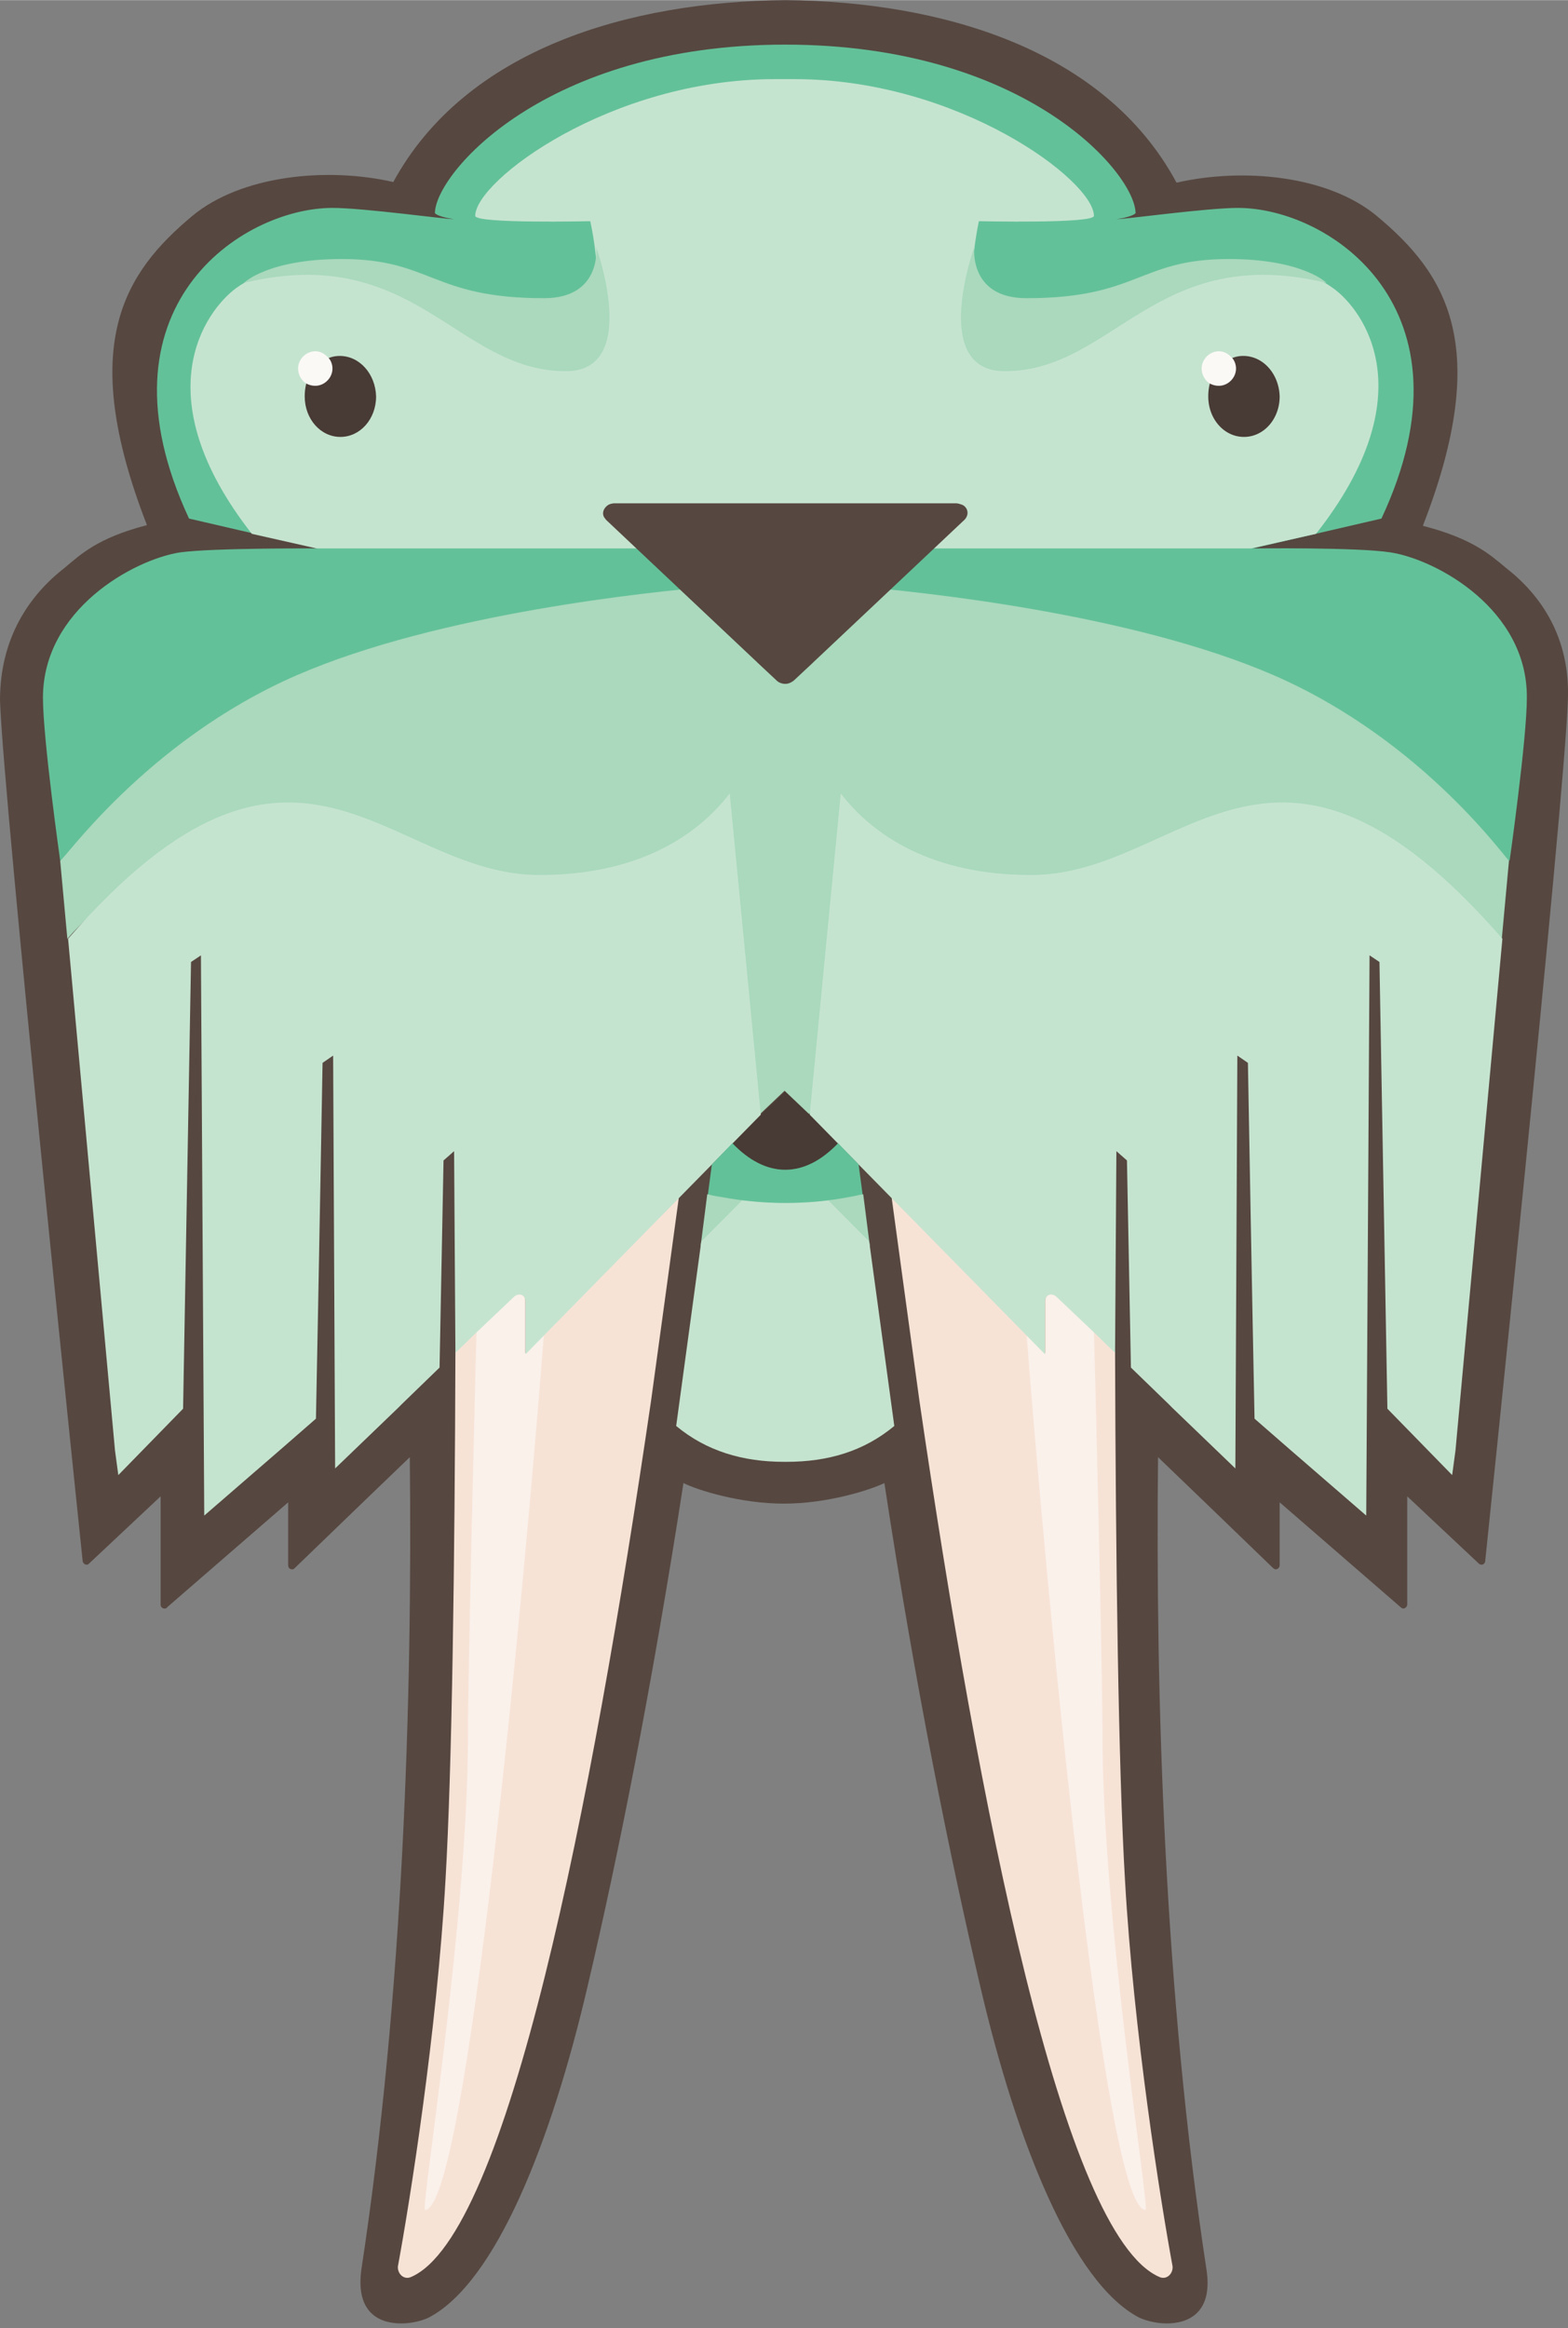 <svg width="1684" height="2500" viewBox="0 0 256 380" xmlns="http://www.w3.org/2000/svg" preserveAspectRatio="xMidYMid"><rect x="0" y="0" width="256" height="380" fill="#808080" stroke="none"/><path d="M245.829 92.642c-2.59-2.167-5.503-4.767-13.489-6.826v-.109c11.439-29.472 3.561-41.174-7.446-50.384-7.986-6.718-21.907-8.018-32.806-5.526C180.325 7.91 153.562.217 128.202 0 102.843.217 76.08 7.91 64.209 29.689c-10.899-2.492-24.82-1.084-32.806 5.526-11.007 9.21-18.885 20.912-7.446 50.384v.108c-7.986 2.059-10.791 4.768-13.381 6.935C4.856 97.084 0 104.019 0 114.313c.54 16.361 13.489 140.425 13.489 140.425 0 .325.324.65.648.65.216 0 .324-.108.431-.216l11.655-10.944v17.662c0 .433.324.65.648.65.108 0 .324 0 .431-.217l19.749-17.12v10.294c0 .433.323.65.647.65.216 0 .324-.108.432-.217l11.115-10.727 7.662-7.368c.432 39.549-1.079 87.658-7.878 132.408-1.079 7.26 2.914 8.993 6.475 8.993 1.943 0 3.669-.541 4.532-.975 10.9-5.743 19.965-28.605 25.9-54.068 4.964-21.129 10.468-48.651 15.648-82.132 2.374 1.192 9.388 3.359 16.403 3.359 7.014 0 13.921-2.167 16.403-3.359 5.072 33.373 10.683 60.895 15.647 82.132 5.936 25.463 15 48.325 25.9 54.068.863.434 2.698.975 4.532.975 3.561 0 7.662-1.733 6.475-8.993-6.799-44.642-8.309-92.75-7.878-132.408l7.662 7.368 11.115 10.727c.108.109.324.217.432.217.324 0 .648-.325.648-.65v-10.294l19.748 17.12c.108.108.324.217.432.217.323 0 .647-.325.647-.65v-17.662l11.655 10.944c.108.108.323.216.431.216.324 0 .648-.216.648-.65 0 0 12.95-123.956 13.489-140.425.432-10.294-4.424-17.229-10.144-21.671" fill="#564740"/><path d="M132.195 181.925l-3.993-3.792-3.992 3.792v.108l-4.641 4.66c2.698 2.817 5.612 4.334 8.633 4.334 3.022 0 5.936-1.517 8.634-4.334l-4.641-4.768" fill="#483A34"/><path d="M140.936 194.927h-25.468l-1.079 8.452h27.627l-1.08-8.452" fill="#AAD9BD"/><path d="M110.828 195.469s-3.345 24.596-4.532 33.156c-9.713 66.421-23.418 136.2-39.173 143.027-1.187.541-2.266-.542-2.159-1.734 1.943-10.51 6.367-38.249 7.77-63.062 1.079-18.42 1.511-51.793 1.619-86.249l9.497-9.102c.755-.758 1.942-.433 1.942.759v8.56l25.036-25.355" fill="#F7E3D6"/><path d="M85.684 220.932v-8.56c0-1.192-1.187-1.517-1.942-.758l-5.936 5.634c-.107 2.926-1.402 55.26-1.402 66.096 0 30.122-7.77 77.364-7.015 77.364 6.799 0 16.295-102.394 19.425-143.135l-3.13 3.359" fill="#FAF1EB"/><path d="M145.577 195.469s3.345 24.596 4.532 33.156c9.712 66.421 23.418 136.2 39.173 143.027 1.187.541 2.266-.542 2.158-1.734-1.942-10.51-6.367-38.249-7.769-63.062-1.08-18.42-1.511-51.793-1.619-86.249l-9.497-9.102c-.755-.758-1.942-.433-1.942.759v8.56l-25.036-25.355" fill="#F7E3D6"/><path d="M227.052 90.15c-5.504-.867-22.338-.65-22.554-.65l21.043-4.876c16.08-34.348-8.525-50.709-23.417-50.709-5.072 0-18.345 1.842-19.856 1.842 0 0 2.482-.326 3.129-.976 0-6.393-17.806-27.521-57.195-27.521-39.28 0-57.194 21.128-57.194 27.521.647.65 3.129.976 3.129.976-1.511 0-14.784-1.842-19.856-1.842-14.784 0-39.497 16.252-23.417 50.709L51.907 89.5c-.108 0-17.051-.109-22.554.65-7.554 1.192-22.339 9.318-22.339 23.729 0 6.718 2.806 26.547 2.806 26.547h236.657s2.806-19.829 2.806-26.547c.108-14.411-14.677-22.537-22.231-23.729" fill="#63C199"/><path d="M217.664 47.025c-3.562-2.6-8.31-3.684-14.677-3.684 0 0-2.806.109-4.424.325-15.216 1.951-20.612 10.186-35.288 10.186-7.446 0-3.454-17.77-3.454-17.77s18.777.433 18.777-.867c0-5.743-22.122-22.321-48.885-22.321h-3.237c-26.763 0-48.886 16.578-48.886 22.321 0 1.3 18.778.867 18.778.867s4.1 17.77-3.454 17.77c-14.676 0-20.072-8.235-35.288-10.186-1.618-.216-4.424-.325-4.424-.325-6.367 0-11.115 1.084-14.677 3.684-4.964 3.684-15.108 17.445 2.59 40.091L51.691 89.5h152.591l10.576-2.384c17.914-22.754 7.77-36.515 2.806-40.091" fill="#C5E4D0"/><path d="M55.468 58.077c-1.079 0-2.05.325-2.914.975.324.326.432.651.432 1.084 0 .867-.647 1.517-1.511 1.517-.324 0-.647-.108-.971-.325-.54.975-.755 2.167-.755 3.359 0 3.684 2.59 6.609 5.827 6.609s5.827-2.925 5.827-6.609c-.107-3.684-2.697-6.61-5.935-6.61" fill="#483A34"/><path d="M54.281 60.136c0-.758-.324-1.517-.863-1.95-.54-.542-1.187-.867-1.943-.867-1.511 0-2.806 1.3-2.806 2.817 0 .867.432 1.734 1.08 2.275.431.326 1.079.542 1.726.542 1.511 0 2.806-1.3 2.806-2.817" fill="#FBF9F6"/><path d="M123.562 101.96l-6.691-6.284 6.799 6.393-.108-.109" fill="#564740"/><path d="M77.914 217.14l-3.561 3.467 3.561-3.467M83.742 211.505l-5.828 5.635 5.828-5.635" fill="#A8E1C2"/><path d="M123.994 102.394l2.806 2.6-3.13-2.925.324.325" fill="#564740"/><path d="M202.987 58.077a4.72 4.72 0 0 0-2.913.975c.323.326.431.651.431 1.084 0 .867-.647 1.517-1.511 1.517-.323 0-.647-.108-.971-.325-.539.975-.755 2.167-.755 3.359 0 3.684 2.59 6.609 5.827 6.609 3.238 0 5.828-2.925 5.828-6.609-.108-3.684-2.698-6.61-5.936-6.61" fill="#483A34"/><path d="M201.8 60.136c0-.758-.324-1.517-.863-1.95-.54-.542-1.187-.867-1.943-.867-1.51 0-2.805 1.3-2.805 2.817 0 .867.431 1.734 1.079 2.275.431.326 1.079.542 1.726.542 1.511 0 2.806-1.3 2.806-2.817" fill="#FBF9F6"/><path d="M132.843 101.96l6.69-6.284-6.798 6.393.108-.109" fill="#564740"/><path d="M170.721 220.932v-8.56c0-1.192 1.187-1.517 1.942-.758l5.935 5.634c.108 2.926 1.403 55.26 1.403 66.096 0 30.122 7.77 77.364 7.015 77.364-6.799 0-16.295-102.394-19.425-143.135l3.13 3.359" fill="#FAF1EB"/><path d="M178.491 217.14l3.561 3.467-3.561-3.467M172.663 211.505l5.828 5.635-5.828-5.635" fill="#A8E1C2"/><path d="M132.411 102.394l-2.806 2.6 3.13-2.925-.324.325" fill="#564740"/><path d="M207.951 110.195c-23.201-10.077-57.842-13.652-68.418-14.519l-6.798 6.393-.324.325-2.806 2.6c-.323.325-.863.542-1.403.542-.539 0-.971-.217-1.402-.542l-2.806-2.6-.324-.325-6.799-6.393c-10.575.867-45.216 4.442-68.417 14.519C23.525 121.03 9.82 141.293 9.82 140.426l1.187 12.894v-.109c37.447-43.016 113.095 28.606 113.095 28.606l3.992-3.793 3.993 3.793s75.649-71.622 113.095-28.606v.109l1.187-12.894c.216.867-13.489-19.396-38.418-30.231" fill="#AAD9BD"/><path d="M124.21 181.925l-5.072-52.443c-5.396 7.043-15.108 13.327-31.08 13.327-24.82 0-39.496-32.614-76.943 10.402l7.662 83.541.54 4.009 10.575-10.836 1.295-72.921 1.619-1.084.54 91.45 12.518-10.835 5.719-4.984c.432-21.346 1.079-58.078 1.079-58.078l1.727-1.191.324 67.395 10.251-9.86.648-.65 6.151-5.959c.324-17.337.648-33.807.648-33.807l1.726-1.517.216 32.94 3.561-3.468 5.936-5.634c.323-.325.647-.433.971-.433.539 0 .971.433.971 1.192v8.559l38.418-39.115" fill="#C5E4D0"/><path d="M157.016 82.348c-.324-.108-.648-.216-.972-.216H100.36c-.323 0-.755.108-.971.216-.755.434-1.187 1.301-.755 2.059l.324.434 24.604 23.187.108.109 3.13 2.925c.323.325.863.542 1.402.542.54 0 .972-.217 1.403-.542l3.13-2.925.108-.109 24.604-23.187c.108-.109.216-.217.324-.434a1.43 1.43 0 0 0-.755-2.059" fill="#564740"/><path d="M132.195 181.925l5.072-52.443c5.396 7.043 15.108 13.327 31.08 13.327 24.82 0 39.496-32.614 76.943 10.402l-7.662 83.541-.54 4.009-10.575-10.836-1.295-72.921-1.619-1.084-.54 91.45-12.518-10.835-5.719-4.984c-.432-21.346-1.079-58.078-1.079-58.078l-1.727-1.191-.324 67.395-10.252-9.86-.647-.65-6.151-5.959c-.324-17.337-.648-33.807-.648-33.807l-1.726-1.517-.216 32.94-3.561-3.468-5.936-5.634c-.323-.325-.647-.433-.971-.433-.54 0-.971.433-.971 1.192v8.559l-38.418-39.115" fill="#C5E4D0"/><path d="M232.34 68.479c0-2.167 0-4.226-.108-6.284v23.512c.108-17.661.108-16.794.108-17.228" fill="#564740"/><path d="M92.375 60.569c12.302 0 4.964-20.262 4.964-20.262s.971 8.344-8.525 8.344c-18.346 0-18.346-6.393-33.022-6.393-12.087 0-15.971 3.901-15.971 3.901 27.841-6.718 34.748 14.41 52.554 14.41" fill="#AAD9BD"/><path d="M141.908 202.62l-6.691-6.717c-2.374.325-4.64.433-7.015.433-2.374 0-4.748-.217-7.014-.433l-6.691 6.717-4.1 30.123c4.964 4.117 10.899 5.851 17.59 5.851h.431c6.799 0 12.626-1.734 17.59-5.851l-4.1-30.123" fill="#C5E4D0"/><path d="M140.181 190.051l-3.345-3.467c-2.698 2.817-5.612 4.334-8.634 4.334-3.021 0-5.935-1.517-8.633-4.334l-3.345 3.467-.648 4.876c.756.217 1.403.326 2.159.434 3.453.65 6.906.975 10.467.975 3.562 0 7.123-.325 10.468-.975.756-.108 1.511-.325 2.158-.434l-.647-4.876" fill="#63C199"/><path d="M164.03 60.569c-12.302 0-4.964-20.262-4.964-20.262s-.971 8.344 8.525 8.344c18.346 0 18.346-6.393 33.022-6.393 12.086 0 15.972 3.901 15.972 3.901-27.843-6.718-34.749 14.41-52.555 14.41" fill="#AAD9BD"/></svg>
